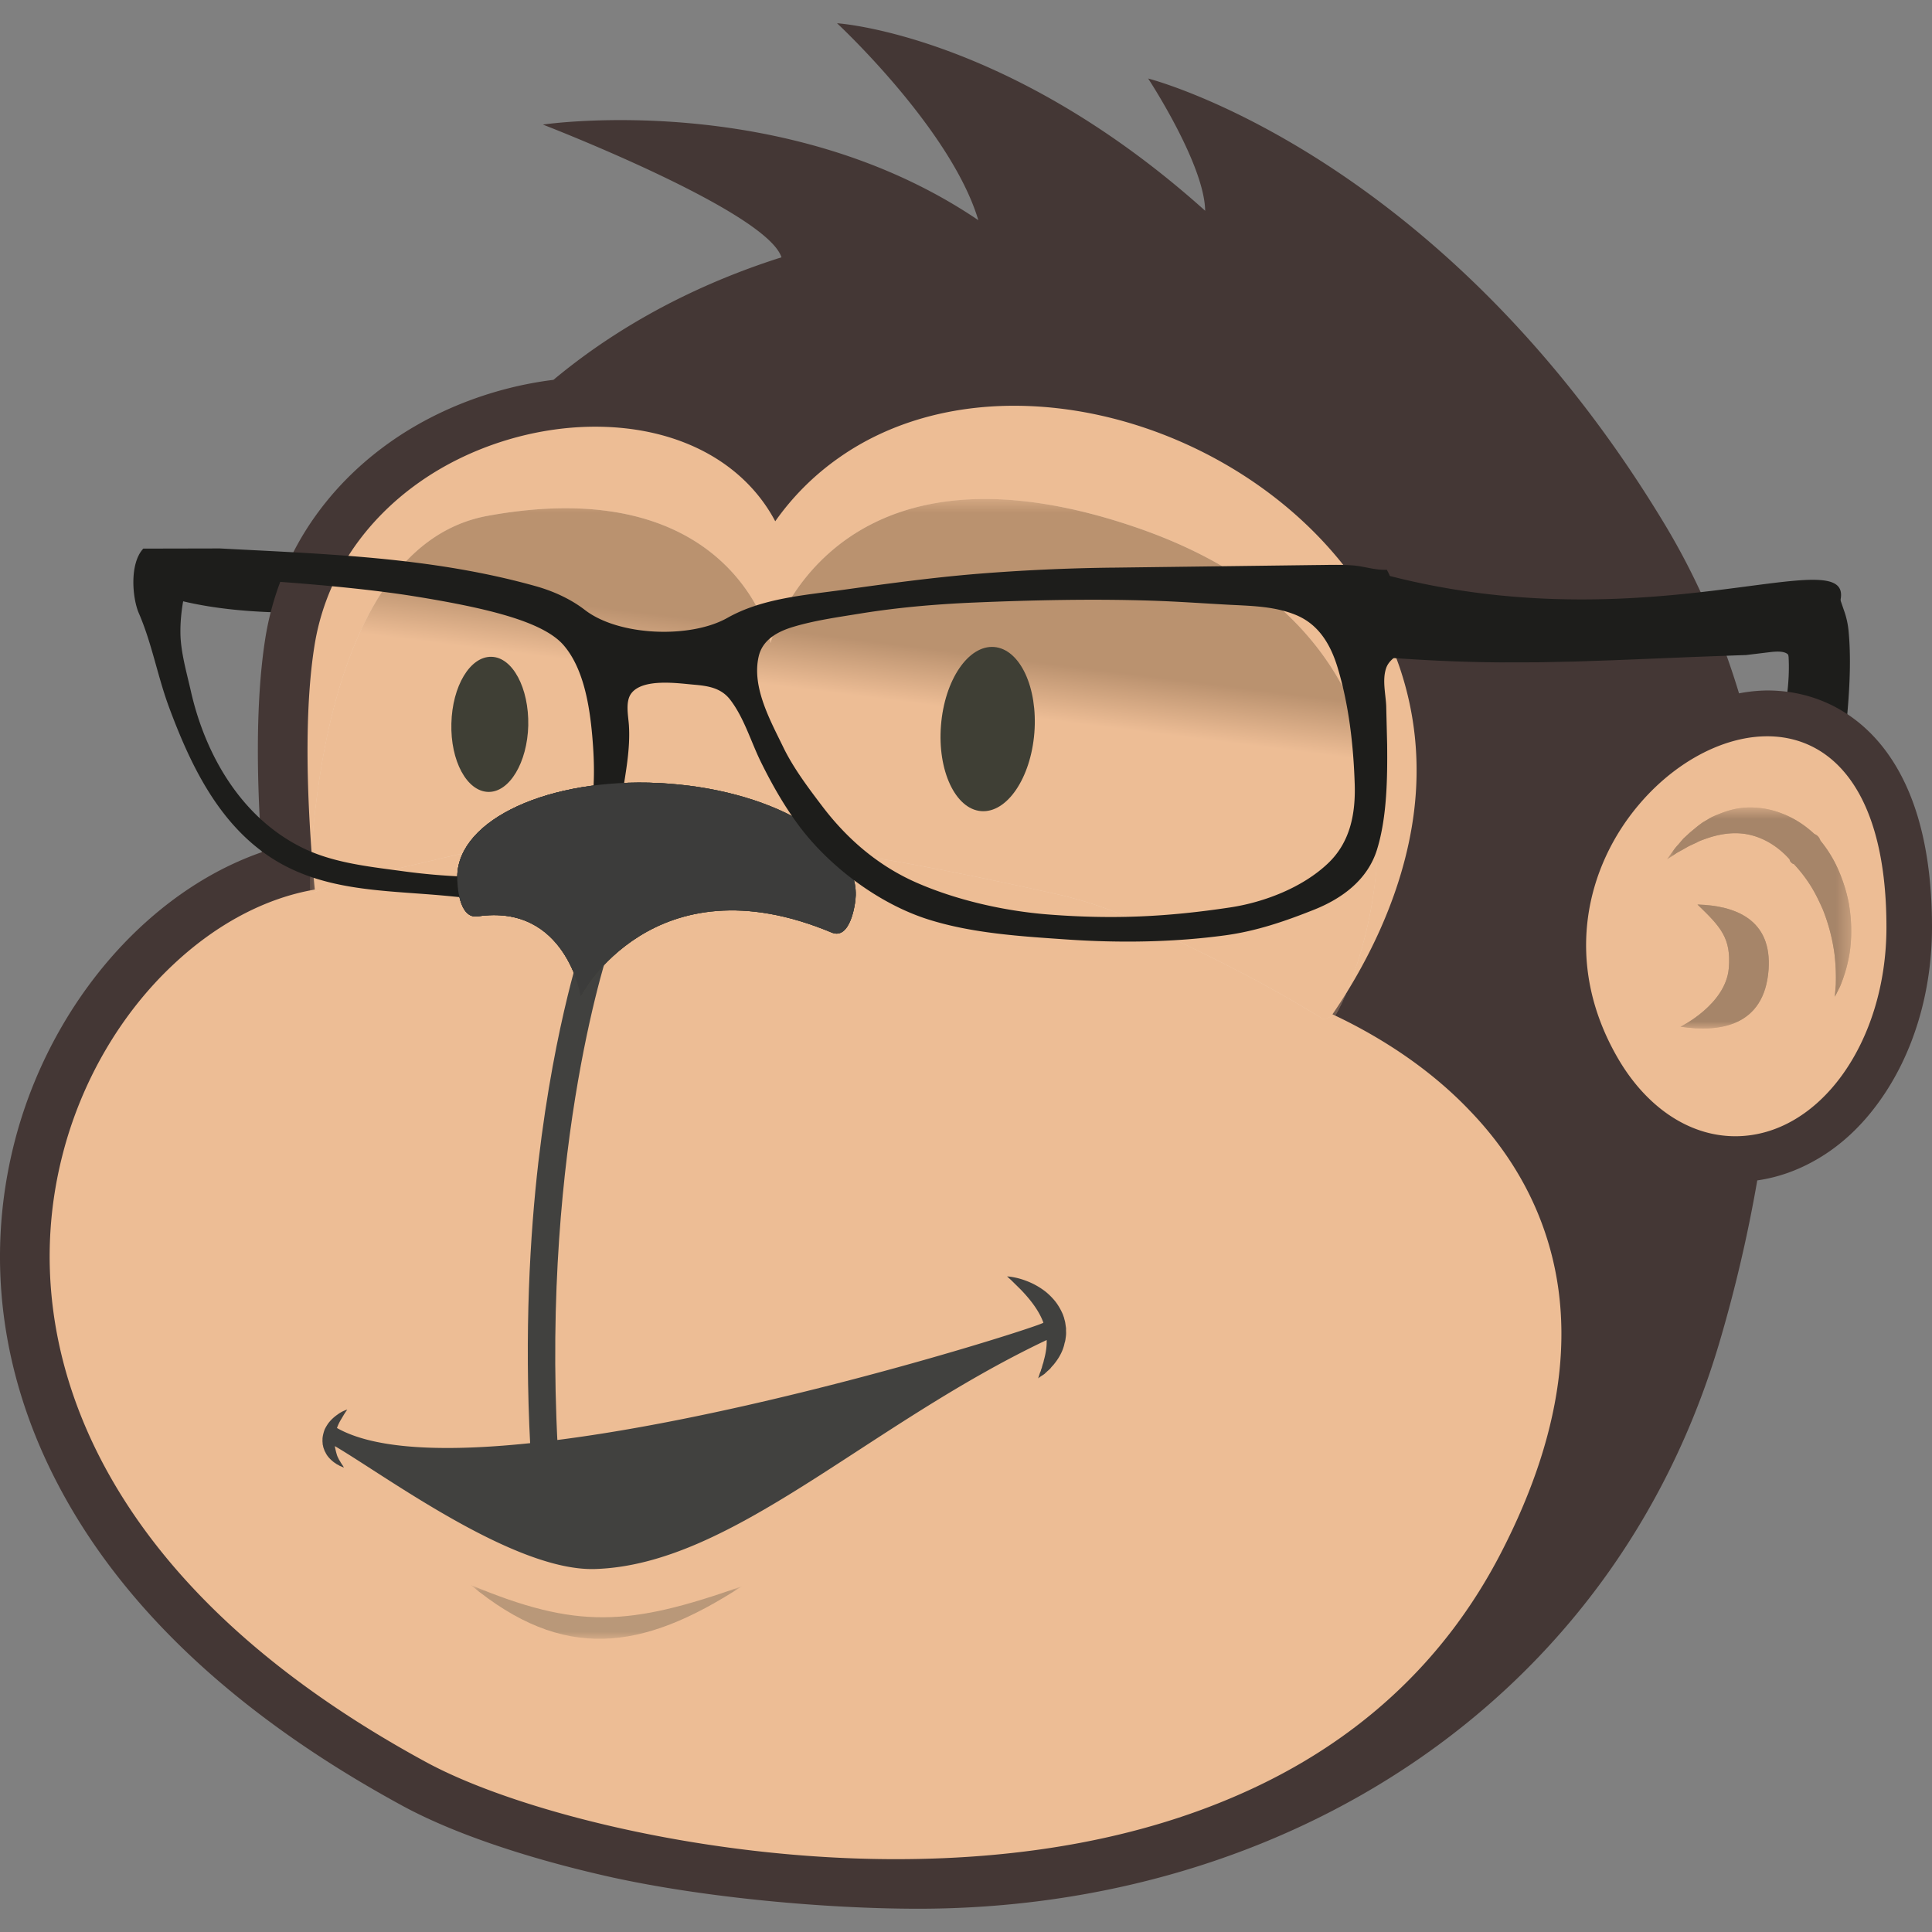 <?xml version="1.0" encoding="utf-8"?><svg xmlns="http://www.w3.org/2000/svg" xmlns:xlink="http://www.w3.org/1999/xlink" width="143" height="143" viewBox="0 0 143 143"><rect x="0" y="0" width="143" height="143" fill="#808080" stroke="none"/><style>.B{fill-rule:nonzero}.C{fill:#fff}.D{fill:#3f3f35}.E{fill:#3c3c3b}</style><defs><path id="A" d="M0 143h143V0H0z"/><path id="B" d="M0 107.561h111.885V0H0z"/><path id="C" d="M110.113 47.867c-1.133 2.715-2.813 5.25-5.008 7.528-1.707 1.794-3.744 3.436-6.031 4.877a37.828 37.828 0 0 1-4.134 2.254c2.14 3.112 5.243 8.585 6.036 14.997.454 3.66.096 7.247-1.061 10.667-1.078 3.142-2.79 6.088-5.133 8.737-5.776 6.552-14.753 10.634-23.405 10.634-4.9 0-9.384-1.327-12.952-3.84a19.314 19.314 0 0 1-4.725-4.71c-.452.86-1.017 1.66-1.668 2.388-2.683 2.985-6.83 4.612-11.659 4.612-4.552 0-9.297-1.492-13.014-4.111-2.022-1.425-3.722-3.153-5.026-5.102a17.558 17.558 0 0 1-2.744-7.056c-.93-5.898-.363-13.903.035-17.986-3.628-.62-7.26-2.532-10.45-5.526-3.922-3.662-6.846-8.687-8.232-14.146-1.911-7.491-.9-15.32 2.902-22.606 4.452-8.528 12.502-16.029 23.96-22.265C34.376 3.622 48.441 0 62.623 0c9.612 0 18.114 1.595 25.306 4.736 8.758 3.807 15.326 9.86 19.496 17.958 4.847 9.39 5.742 17.848 2.687 25.173"/><path id="D" d="M0 47222.722h47225.212V0H0z"/><path id="F" d="M0 38.493h79.05V0H0z"/><path id="H" d="M0 3.987h20.069V0H0z"/><path id="I" d="M0 16.358h13.627V0H0z"/><path id="J" d="M13.43 7.008a11.72 11.72 0 0 1-.71 2.278 9.256 9.256 0 0 1-1.372 2.271.903.903 0 0 1-.165.295.772.772 0 0 1-.284.198c-.687.64-1.483 1.16-2.323 1.486-.8.325-1.658.487-2.522.475-.818-.009-1.555-.217-2.175-.471-.316-.123-.622-.25-.87-.414l-.381-.222-.347-.258-.585-.482-.497-.459-.374-.439a3.78 3.78 0 0 1-.312-.372L0 10.18l.736.48.407.224.468.266.578.267c.184.107.404.184.623.262.896.325 2.005.558 3.126.345 1.097-.208 2.201-.82 3.12-1.844.023-.078.046-.163.109-.22a.4.4 0 0 1 .215-.138 10.58 10.58 0 0 0 1.246-1.613c.358-.572.641-1.174.896-1.748a13.81 13.81 0 0 0 .86-3.27 14.59 14.59 0 0 0 .099-2.332L12.413 0a2.19 2.19 0 0 0 .099.19l.294.588a10.99 10.99 0 0 1 .688 2.388c.174 1.06.202 2.377-.063 3.842"/><path id="K" d="M1.252 9.175c1.709-1.648 2.506-2.478 2.316-4.73C3.331 1.762 0 .133 0 .133 2.84-.299 6.196.127 6.513 4.34c.275 3.745-2.484 4.756-5.261 4.835"/><path id="L" d="M14.933 15.744C6.8 16.14.103 13.07.002 8.875c-.018-.622.101-3.199 1.51-2.999C8.017 6.844 9.144 0 9.144 0s5.373 10.208 18.58 4.674c1.346-.554 1.76 2.064 1.772 2.763.105 4.195-6.412 7.904-14.564 8.307"/><linearGradient id="E" x1="50%" x2="50%" y1="-44.408%" y2="57.796%"><stop offset="0%" stop-color="#cf996d"/><stop offset="100%" stop-color="#edbd95"/></linearGradient><linearGradient id="G" x1="51.591%" x2="53.931%" y1="52.021%" y2="61.531%"><stop offset="0%" stop-color="#edbd95"/><stop offset="7.045%" stop-color="#edbd95"/><stop offset="100%" stop-color="#3e2811"/></linearGradient></defs><g transform="matrix(1 0 0 -1 0 143)" fill="none" fill-rule="evenodd"><mask id="M" class="C"><use xlink:href="#A"/></mask><g fill="#1d1d1b" class="B"><path d="M43.612 103.914c-9.62-1.925-20.545-4.481-30.122-1.527-.047-.03-.09-.064-.14-.093-.112-.068-.208-.157-.311-.237l-1.339-1.842a8.59 8.59 0 0 1-.378-1.058c9.612-3.517 26.802.018 38.083 1.561-1.86.636-4.06 1.964-5.792 3.196M136.349 86.244c.225 2.588.818 6.654.468 10.13-.047.44-.141.874-.28 1.294l-.368 1.069c-2.043-.216-2.887-1.49-4.39-1.546.087-.172.187-.34.27-.513.617-2.514.366-5.027-.229-7.494"/></g><path d="M20.218 31.44c.665-.327-.678.407 0 0" class="B E"/><path fill="#443735" d="M139.72 87.229c-2.15 3.008-5.316 4.665-8.92 4.665a11.66 11.66 0 0 1-2.083-.214c-1.36 4.494-3.18 8.645-5.445 12.422-16.586 27.607-38.29 33.086-38.29 33.086s4.169-6.336 4.22-9.788c-14.585 13.098-27.247 13.879-27.247 13.879s8.44-7.828 10.457-14.576c-14.363 9.734-32.23 7.076-32.23 7.076s16.544-6.38 17.66-9.825c-5.16-1.635-9.25-3.758-12.279-5.703a45.469 45.469 0 0 1-4.599-3.366c-4.288-.53-8.553-2.124-12.041-4.577-2.405-1.69-4.404-3.728-5.969-6.067a21.317 21.317 0 0 1-3.322-8.523c-.784-4.988-.586-11.237-.251-15.793-3.198-1.108-6.277-3.008-9.043-5.599-4.428-4.154-7.725-9.804-9.279-15.92-2.136-8.411-1.028-17.132 3.207-25.234 4.795-9.196 13.356-17.204 25.458-23.795 3.727-2.04 9.232-3.917 15.523-5.32 6.938-1.525 15.876-2.335 22.723-2.335 27.081 0 51.5 15.24 59.357 42.123a106.465 106.465 0 0 1 2.74 11.785c1.541.222 3.02.746 4.435 1.572 1.742 1.01 3.288 2.45 4.583 4.255C141.608 64.95 143 69.542 143 74.378c0 5.487-1.104 9.81-3.28 12.85" class="B"/><g fill="#edbd95" class="B"><path d="M121.308 83.445c6.378 7.544 18.313 8.24 18.32-9.066 0-8.553-5-15.479-11.185-15.479-3.519 0-6.666 2.266-8.708 5.8-4.11 7.11-2.298 14.187 1.573 18.745M113.799 53.265c-1.133 2.715-2.814 5.251-5.01 7.529-1.706 1.794-3.743 3.437-6.03 4.877a37.83 37.83 0 0 1-4.135 2.254c2.14 3.114 5.244 8.587 6.037 15 .454 3.66.096 7.248-1.061 10.669-1.079 3.142-2.79 6.088-5.134 8.738-5.777 6.553-14.754 10.635-23.407 10.635-4.9 0-9.384-1.327-12.953-3.84a19.316 19.316 0 0 1-4.725-4.71 11.884 11.884 0 0 1-1.667 2.387c-2.684 2.986-6.832 4.613-11.66 4.613-4.554 0-9.3-1.492-13.016-4.112-2.023-1.424-3.723-3.153-5.027-5.102a17.561 17.561 0 0 1-2.744-7.058c-.93-5.898-.364-13.904.034-17.988-3.628-.62-7.26-2.532-10.45-5.527-3.922-3.662-6.847-8.687-8.233-14.147-1.911-7.493-.9-15.322 2.902-22.61 4.452-8.53 12.503-16.03 23.962-22.268 6.574-3.592 20.64-7.214 34.823-7.214 9.613 0 18.116 1.595 25.31 4.736 8.757 3.808 15.326 9.862 19.497 17.962 4.846 9.39 5.742 17.85 2.687 25.176"/></g><g transform="translate(3.784 5.172)"><mask id="N" class="C"><use xlink:href="#B"/></mask><g mask="url(#N)"><mask id="O" class="C"><use xlink:href="#C"/></mask><g mask="url(#O)"><g transform="translate(-23616.641 -23617.111)"><mask id="P" class="C"><use xlink:href="#D"/></mask><g mask="url(#P)" class="B"><path fill="url(#E)" d="M110.113 47.867c-1.133 2.715-2.813 5.25-5.008 7.528-1.707 1.794-3.744 3.436-6.031 4.877a37.83 37.83 0 0 1-4.134 2.254c2.14 3.112 5.243 8.585 6.036 14.997.454 3.66.096 7.247-1.061 10.667-1.078 3.142-2.79 6.088-5.133 8.737-5.776 6.552-14.753 10.634-23.405 10.634-4.9 0-9.384-1.327-12.952-3.84a19.324 19.324 0 0 1-4.725-4.71c-.452.86-1.017 1.66-1.668 2.388-2.683 2.985-6.83 4.612-11.659 4.612-4.552 0-9.297-1.492-13.014-4.111-2.022-1.425-3.722-3.153-5.026-5.102a17.56 17.56 0 0 1-2.744-7.056c-.93-5.898-.363-13.903.035-17.986-3.628-.62-7.26-2.532-10.45-5.526-3.922-3.662-6.846-8.687-8.232-14.146-1.911-7.491-.9-15.32 2.902-22.606 4.452-8.528 12.502-16.029 23.96-22.265C34.376 3.622 48.441 0 62.623 0c9.612 0 18.114 1.595 25.306 4.736 8.758 3.807 15.326 9.86 19.496 17.958 4.847 9.39 5.742 17.848 2.687 25.173" transform="translate(23616.641 23617.111)"/></g></g></g></g></g><g transform="translate(22.937 67.572)"><mask id="Q" class="C"><use xlink:href="#F"/></mask><g mask="url(#Q)" opacity=".29" class="B"><path d="M60.966 36.455C37.176 44.497 33.542 26.037 34.11 27.7c.01.713-3.04 12.827-20.961 9.546C-.126 34.813 0 9.28 0 9.28c3.403 1.253 6.36 1.799 9.886 2.654 2.355.586 4.411.738 6.763 1.32 1.762.303 3.525 0 5.28.15 11.168.453 21.896-1.621 33.201-4.121 2.646-.592 5-1.46 7.348-2.653C67.036 4.441 70.415 2.816 74.97.018c.215-.11.698.33.883.172 2.536 4.167 10.498 27.676-14.886 36.265" class="C"/><path d="M60.966 36.454C37.176 44.496 33.542 26.037 34.11 27.7c.01.713-3.04 12.828-20.961 9.546C-.127 34.812 0 9.28 0 9.28c3.403 1.253 6.36 1.798 9.885 2.653 2.356.587 4.413.739 6.764 1.32 1.762.303 3.525 0 5.28.151 11.168.453 21.895-1.622 33.201-4.122a30.6 30.6 0 0 0 7.348-2.652C67.035 4.44 70.415 2.815 74.97.018c.215-.11.698.33.883.172 2.536 4.167 10.498 27.677-14.886 36.264" fill="url(#G)"/></g></g><g class="B D"><path d="M76.56 88.759c-.266-3.356-2.028-5.948-3.941-5.796-1.901.154-3.242 3.002-2.97 6.349.264 3.352 2.023 5.95 3.935 5.8 1.916-.156 3.24-3.003 2.976-6.353M39.101 89.311c-.07-2.755-1.398-4.967-2.967-4.926-1.58.042-2.8 2.304-2.724 5.065.064 2.764 1.387 4.976 2.97 4.935 1.566-.036 2.776-2.318 2.72-5.074"/></g><g transform="translate(34.836 21.7)"><mask id="R" class="C"><use xlink:href="#H"/></mask><g mask="url(#R)" opacity=".3" class="B D"><path d="M0 3.987c6.841-5.658 12.64-4.931 20.07-.102C11.693.935 7.892.692 0 3.987"/></g></g><path fill="#41413f" d="m78.892 44.776-.043.3c-.014.1-.041.188-.068.283l-.036.142c-.016.052-.044.094-.049.144a4.39 4.39 0 0 1-.564 1 4.94 4.94 0 0 1-.71.725 5.38 5.38 0 0 1-1.433.814 5.33 5.33 0 0 1-1.041.292c-.259.045-.407.048-.407.048l.3-.273.719-.709c.587-.612 1.32-1.476 1.668-2.44.091-.236-41.963-13.656-52.288-7.798.12.325.215.487.35.711.11.187.209.353.287.466.08.125.129.184.129.184s-.082-.014-.216-.076a2.31 2.31 0 0 1-.51-.292 3.022 3.022 0 0 1-.656-.611 3.234 3.234 0 0 1-.287-.476 2.77 2.77 0 0 1-.158-.6c0-.03-.008-.057-.008-.085v-.08c0-.054-.007-.106 0-.16l.012-.163c0-.018.006-.05.01-.077.01-.018.015-.052.02-.072.014-.105.052-.196.091-.293a.46.46 0 0 1 .056-.132c.018-.023.039-.076.062-.12.17-.314.428-.534.617-.678a1.33 1.33 0 0 0 .15-.102.97.97 0 0 1 .147-.077c.036-.028.072-.044.116-.07.037-.014.074-.035.108-.043.12-.057.197-.081.197-.081l-.107.18c-.018.03-.047.056-.065.088-.025.043-.044.077-.072.114a.8.8 0 0 1-.073.129.724.724 0 0 0-.08.144 2.58 2.58 0 0 0-.1.21s-.111.326-.177.723c.397-.201-.403.239 0 0 3.835-2.252 13.309-9.29 19.267-9.098 10.148.323 20.056 10.615 33.422 16.95v-.146c0-.488-.1-.963-.21-1.358-.02-.1-.042-.192-.08-.287-.022-.08-.055-.186-.07-.263-.029-.072-.06-.148-.075-.234-.026-.058-.059-.123-.077-.188l-.119-.362a2.69 2.69 0 0 0 .32.226c.059.033.115.08.172.12.056.07.125.11.181.176.077.062.145.129.229.207a2.1 2.1 0 0 0 .212.247c.29.35.639.838.807 1.48.022.084.035.18.064.24.019.097.038.168.047.269.03.184.046.363.03.556l.002.135c0 .05-.003.097-.013.14" class="B"/><g transform="translate(123.395 66.875)"><mask id="S" class="C"><use xlink:href="#I"/></mask><g mask="url(#S)" opacity=".3" class="B"><g class="D"><use xlink:href="#J" transform="translate(0 2.347)"/><use xlink:href="#K" transform="translate(.995)"/></g><g fill="#000"><use xlink:href="#J" transform="translate(0 2.347)"/><use xlink:href="#K" transform="translate(.995)"/></g></g></g><g class="B" transform="translate(0 1.722)"><path fill="#41413f" d="M41.278 34.194c-1.196 22.533 3.889 37.206 3.963 37.392l-1.934.557c-.07-.253-2.224-6.355-3.455-16.85-.624-5.402-1.047-12.612-.601-21.099h2.027z"/><g transform="translate(33.844 67.575)" class="D"><use xlink:href="#L"/><use xlink:href="#L"/></g><use xlink:href="#L" transform="translate(33.844 67.575)" class="E"/><g fill="#1d1d1b"><path d="M100.271 83.265c.071-2.186-.319-4.3-1.955-5.868-1.884-1.804-4.736-2.903-7.273-3.285-4.704-.709-8.698-.892-13.46-.52-3.225.252-6.761 1.05-9.724 2.346-2.823 1.234-5.13 3.208-6.985 5.649-1.028 1.352-2.159 2.855-2.899 4.386-.953 1.971-2.35 4.446-1.817 6.728.289 1.231 1.4 1.83 2.526 2.17 1.59.483 3.32.722 4.958.989 1.781.29 3.576.495 5.375.635a84.27 84.27 0 0 0 3.055.183c4.351.183 8.725.28 13.078.144 1.887-.058 3.767-.193 5.65-.297 1.716-.094 3.49-.098 5.105-.76 1.715-.701 2.592-2.213 3.107-3.921.83-2.753 1.165-5.713 1.258-8.58m-61.473-6.832a47.01 47.01 0 0 0-8.963.36c-2.488.34-5.153.607-7.434 1.728-4.537 2.226-7.209 6.883-8.276 11.615-.3 1.326-.738 2.837-.768 4.198-.04 1.827.418 3.443.418 3.443s.345.6 1.245.695 9.94-.41 15.618-1.323 9.615-1.924 11.086-3.633 1.914-4.454 2.113-6.71c.35-3.99.327-10.084-5.039-10.373m-28.191 24.241c-1.047-1.13-.8-3.7-.334-4.772.981-2.265 1.388-4.68 2.245-6.985 1.506-4.055 3.485-8.248 7.11-10.823 3.96-2.812 8.577-2.683 13.189-3.101 3.318-.302 7.009-.903 9.988.996.7.446 1.375 1.176 1.842 1.855.906 1.325 1.158 2.934 1.393 4.485.263 1.742.624 3.503.51 5.273-.045.7-.285 1.757.184 2.366.866 1.125 3.47.734 4.598.637 1.052-.09 2.03-.227 2.714-1.115 1.027-1.331 1.541-3.124 2.28-4.622.806-1.632 1.705-3.218 2.791-4.681 2.262-3.047 5.936-5.8 9.576-6.956 3.266-1.037 6.869-1.255 10.269-1.488 3.876-.266 7.89-.215 11.743.31 2.302.315 4.394 1.033 6.54 1.887 2.116.84 3.996 2.235 4.683 4.476.734 2.385.77 5.283.744 7.764l-.07 2.877c-.046.883-.293 1.885-.013 2.745.103.317.305.555.545.756.296.248.649.442.95.657.045.032.085.07.129.103-1.394 1.862-.484 3.905-1.567 5.792-.838-.047-1.677.257-2.508.32-.93.073-1.884.031-2.818.027l-14.942-.192a145.37 145.37 0 0 1-10.115-.466c-3.28-.273-6.528-.712-9.786-1.168-2.88-.403-6.04-.62-8.635-2.085-2.725-1.54-8.025-1.361-10.546.583-1.053.813-2.335 1.393-3.607 1.753-1.705.48-3.434.868-5.176 1.183-6.02 1.09-12.138 1.295-18.234 1.62"/><path d="m129.237 92.794 1.765.214c.454.054.948.082 1.244-.097.26-.157.138-.447.249-.616.157-.24-.233-1.133.003-1.337 11.855 15.121-5.883 1.278-30.249 7.852l-.262-6.145c-.001-.032 2.945-.207 3.223-.223a116.82 116.82 0 0 1 5.87-.191l2.764.006 2.736.057 2.775.094 2.88.116 3.051.126 3.253.12.698.024"/></g><g class="E"><path d="m49.406 83.271-.629.048c-8.133.396-14.83-2.674-14.931-6.87-.018-.62.102-3.198 1.51-2.998 6.505.968 7.632-5.876 7.632-5.876s.176.332.536.838c.902 5.622-1.791 13.29 5.881 14.858"/><path d="M46.21 78.618c-.58-1.484-1.598-2.476-2.276-2.211s-.756 1.682-.177 3.167 1.599 2.475 2.275 2.212.757-1.683.178-3.169"/></g></g></g></svg>